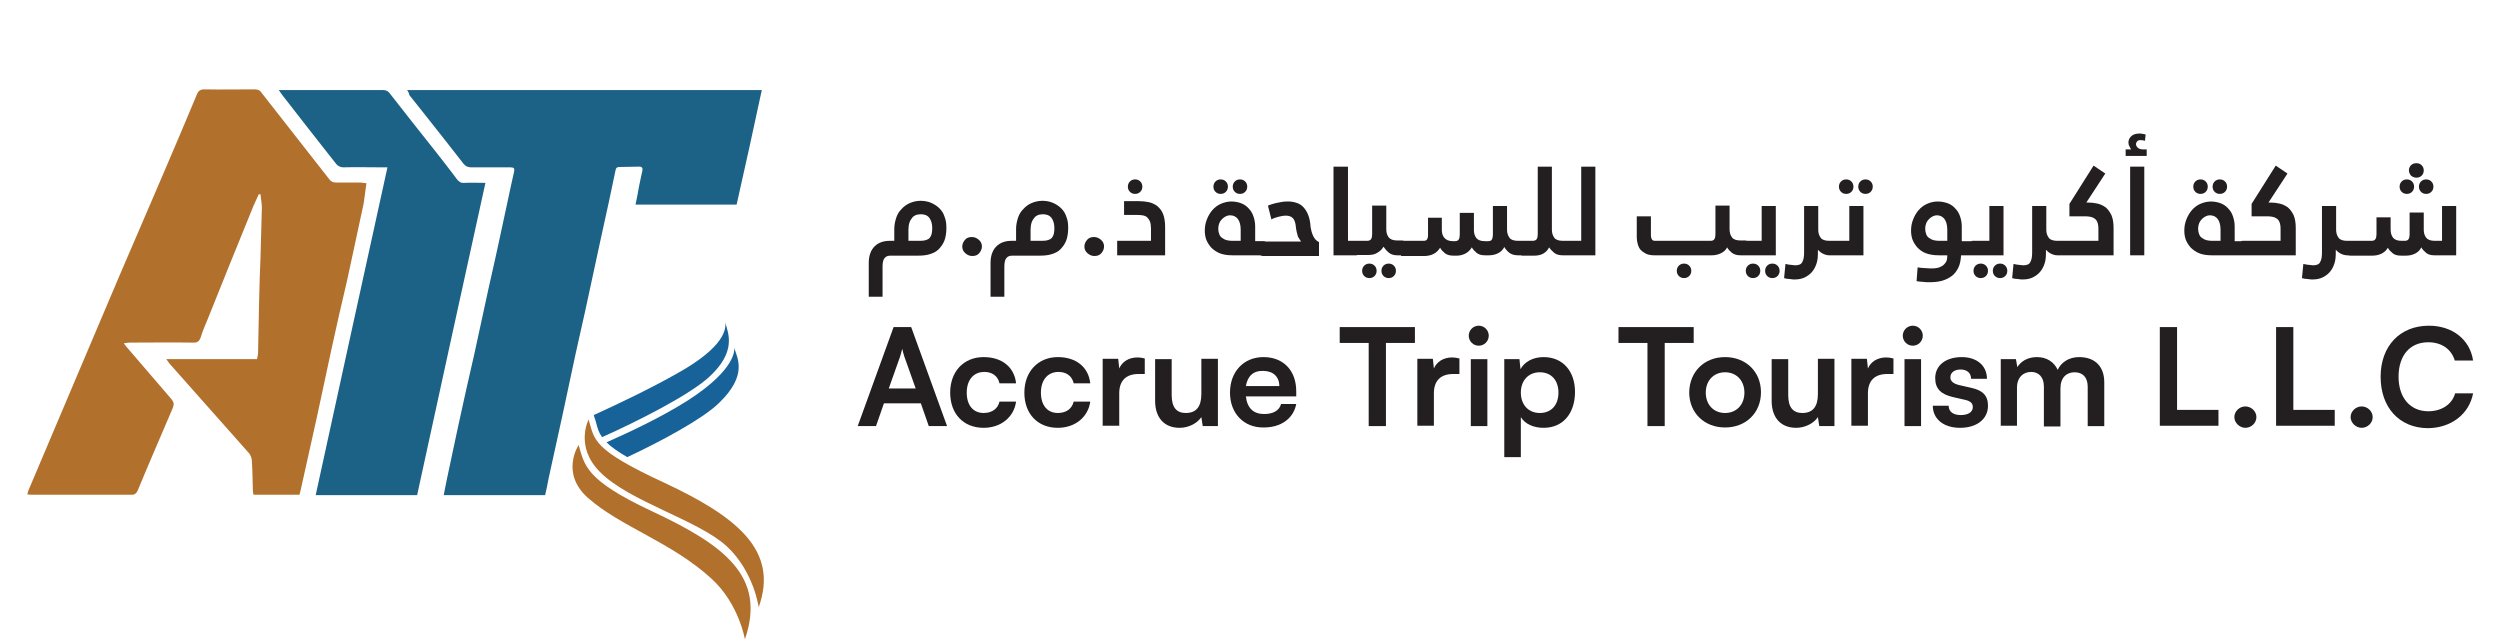 <?xml version="1.0" encoding="utf-8"?>
<!-- Generator: Adobe Illustrator 24.3.0, SVG Export Plug-In . SVG Version: 6.00 Build 0)  -->
<svg version="1.1" id="Layer_1" xmlns="http://www.w3.org/2000/svg" xmlns:xlink="http://www.w3.org/1999/xlink" x="0px" y="0px"
	 viewBox="0 0 724.6 185.3" style="enable-background:new 0 0 724.6 185.3;" xml:space="preserve">
<style type="text/css">
	.st0{fill:#B2702D;}
	.st1{fill:#1C6286;}
	.st2{fill:#176399;}
	.st3{fill:#231F20;}
</style>
<g>
	<g>
		<g>
			<path class="st0" d="M106.2,53.1c-0.3,2.1-0.5,4-0.8,5.9c-1.6,7.4-3.2,14.9-4.8,22.3C99,88.1,97.4,95,95.9,102
				c-1.4,6.4-2.7,12.8-4.1,19.1c-1.4,6.3-2.8,12.6-4.2,18.9c-0.2,1.1-0.5,2.2-0.8,3.4c-4.5,0-8.9,0-13.3,0c-0.1-0.4-0.2-0.7-0.2-1
				c-0.1-2.9-0.1-5.9-0.3-8.8c0-0.7-0.3-1.5-0.7-2.1c-7.6-8.6-15.2-17.1-22.8-25.7c-0.4-0.4-0.7-0.9-1.3-1.7c9,0,17.6,0,26.3,0
				c0.1-0.7,0.3-1.3,0.3-1.8c0.1-5,0.2-9.9,0.3-14.9c0.1-4.2,0.2-8.4,0.4-12.6c0.1-4.9,0.3-9.7,0.4-14.6c0-1.3-0.3-2.6-0.4-3.9
				c-0.2,0-0.3,0-0.5,0c-0.5,1.1-1,2.2-1.5,3.3c-4.5,11-8.9,21.9-13.3,32.9c-0.7,1.7-1.5,3.5-2,5.2c-0.4,1.2-1,1.7-2.3,1.6
				c-6.1-0.1-12.2,0-18.3,0c-0.5,0-1,0.1-1.7,0.2c0.4,0.6,0.7,1,1,1.3c4.3,5,8.5,9.9,12.8,14.9c0.7,0.8,0.8,1.5,0.4,2.5
				c-3.4,8-6.9,16-10.2,24c-0.4,0.8-0.8,1.2-1.7,1.2c-9.7,0-19.4,0-29.1,0c-0.3,0-0.7-0.1-1.2-0.1c0.2-0.5,0.2-0.9,0.4-1.3
				c4.6-10.9,9.3-21.9,13.9-32.8c4.1-9.7,8.2-19.3,12.3-29c4.2-9.8,8.4-19.5,12.6-29.3c3.4-7.9,6.7-15.7,10-23.6
				c0.4-1,1-1.4,2.1-1.4c4.9,0.1,9.7,0,14.6,0c1,0,1.6,0.3,2.1,1.1c6.5,8.3,13,16.6,19.5,24.9c0.5,0.7,1.1,1,2,1c2.4,0,4.8,0,7.2,0
				C104.9,53,105.3,53,106.2,53.1z"/>
			<path class="st1" d="M118,26.1c34.4,0,68.5,0,102.8,0c-2.4,11.2-4.8,22.2-7.3,33.2c-9.8,0-19.4,0-29.3,0c0.4-1.8,0.7-3.5,1-5.2
				c0.3-1.6,0.7-3.2,1-4.7c0.1-0.7-0.1-1.1-0.9-1.1c-1.9,0-3.8,0.1-5.8,0.1c-0.7,0-1,0.3-1.1,1c-0.6,3-1.3,6-1.9,9
				c-0.9,4.3-1.9,8.5-2.8,12.8c-1.4,6.3-2.7,12.7-4.1,19c-0.9,4.2-1.9,8.3-2.8,12.5c-1.2,5.5-2.3,10.9-3.5,16.4
				c-1.4,6.5-2.9,13.1-4.3,19.6c-0.3,1.6-0.6,3.2-1,4.8c-9.8,0-19.5,0-29.4,0c0.3-1.6,0.6-3,0.9-4.5c1.1-5.2,2.2-10.3,3.3-15.5
				c1.5-7,3.1-14,4.7-21c1.4-6.3,2.7-12.6,4.1-18.9c1.4-6.2,2.8-12.4,4.1-18.6c0.9-4,1.7-8.1,2.6-12.1c0.2-1,0.5-2.1,0.7-3.1
				s0-1.3-1.1-1.3c-3.8,0-7.5,0-11.3,0c-1,0-1.7-0.3-2.3-1.1c-3.8-4.9-7.6-9.7-11.4-14.5c-1.4-1.8-2.9-3.6-4.3-5.4
				C118.6,27.1,118.4,26.7,118,26.1z"/>
			<path class="st1" d="M120.9,143.5c-9.9,0-19.5,0-29.4,0c6.9-31.6,13.8-63.2,20.8-95c-0.8,0-1.3,0-1.8,0c-3.7,0-7.3-0.1-11,0
				c-0.8,0-1.4-0.3-2-0.9C92.2,40.9,87,34.2,81.7,27.4c-0.2-0.3-0.5-0.7-0.9-1.3c0.9,0,1.6,0,2.2,0c9.3,0,18.6,0,28,0
				c0.9,0,1.5,0.3,2,1c4.4,5.7,8.9,11.3,13.4,17c2,2.6,4.1,5.2,6,7.8c0.6,0.8,1.2,1.2,2.2,1.1c1.9-0.1,3.9,0,6.1,0
				C134,83.3,127.5,113.3,120.9,143.5z"/>
			<path class="st0" d="M170.6,121.6c1.8,5.8,0.7,8.5,21.9,18.3c21.2,9.9,33.3,19.7,27.4,36.1c0,0-1.4-10.4-9.3-17.7
				c-8.3-7.6-28.2-12.9-36.7-21.5C166.5,129.4,170.6,121.6,170.6,121.6z"/>
			<path class="st0" d="M167.7,129c1.8,5.8,1.7,10,21.1,19.1c21.2,9.9,33.4,19,27.1,37.2c0,0-1.7-10.3-9.7-17.6
				c-11.6-10.6-26.3-15-35.8-23.4C162.3,137.1,167.7,129,167.7,129z"/>
			<path class="st2" d="M210.1,93c0,0,0.1,0.3,0.2,0.7C210.2,93.4,210.1,93.2,210.1,93z"/>
			<path class="st2" d="M205.6,109.2c-5.7,5.3-21.2,13.1-31.1,17.5c-1-1.4-1.3-2.6-1.7-4.1c-0.1-0.5-0.3-1-0.5-1.6l-0.2-0.7
				c6.8-3.1,16.5-7.7,24.4-12.2c13.4-7.5,14-12.7,13.7-14.6C211.2,96.8,213.4,102,205.6,109.2z"/>
			<path class="st2" d="M208.4,116.8c-4.8,4.7-17,11.2-26.6,15.7c-2.9-1.7-4.7-3-6-4.3c6.8-3,16.1-7.4,23.5-12.1
				c14.2-9.1,13.6-14.9,13.5-15.3C213.7,103.8,216.8,108.7,208.4,116.8z"/>
		</g>
	</g>
	<g>
		<path class="st3" d="M255.8,77.3c0-1.2,0.2-2.1,0.6-2.5c0.4-0.5,0.9-0.7,1.7-0.7h7.9c1.3,0,2.4-0.1,3.4-0.4c1-0.3,1.9-0.7,2.6-1.4
			c0.7-0.7,1.3-1.5,1.7-2.5c0.4-1,0.6-2.3,0.6-3.7c0-1.2-0.1-2.2-0.5-3.2c-0.3-1-0.8-1.8-1.5-2.5c-0.7-0.7-1.5-1.2-2.4-1.6
			c-0.9-0.4-2-0.6-3.1-0.6c-1.2,0-2.3,0.3-3.2,0.7c-0.9,0.4-1.7,1-2.4,1.8c-0.7,0.7-1.2,1.6-1.5,2.6s-0.5,2-0.5,3v3.5h-1.3
			c-1.8,0-3.3,0.5-4.4,1.6c-1.1,1.1-1.7,2.7-1.7,4.8V86h4V77.3z M263.3,66.6c0-0.8,0.1-1.5,0.3-2.1c0.2-0.6,0.5-1,0.8-1.4
			s0.7-0.6,1.1-0.8c0.4-0.1,0.9-0.2,1.4-0.2c1.1,0,1.9,0.3,2.5,1.1c0.5,0.7,0.8,1.7,0.8,2.9c0,1.3-0.2,2.2-0.7,2.8
			c-0.5,0.6-1.4,0.9-2.8,0.9h-3.4V66.6z"/>
		<path class="st3" d="M281.8,74.2c0.8,0,1.5-0.2,2-0.8c0.5-0.6,0.8-1.2,0.8-2c0-0.7-0.3-1.4-0.9-1.9c-0.6-0.5-1.2-0.8-2-0.8
			s-1.5,0.2-2,0.8c-0.5,0.6-0.8,1.2-0.8,2c0,0.7,0.3,1.4,0.9,1.9C280.4,73.9,281,74.2,281.8,74.2z"/>
		<path class="st3" d="M291.1,77.3c0-1.2,0.2-2.1,0.6-2.5c0.4-0.5,0.9-0.7,1.7-0.7h7.9c1.3,0,2.4-0.1,3.4-0.4c1-0.3,1.9-0.7,2.6-1.4
			c0.7-0.7,1.3-1.5,1.7-2.5c0.4-1,0.6-2.3,0.6-3.7c0-1.2-0.1-2.2-0.5-3.2c-0.3-1-0.8-1.8-1.5-2.5s-1.5-1.2-2.4-1.6
			c-0.9-0.4-2-0.6-3.1-0.6c-1.2,0-2.3,0.3-3.2,0.7c-0.9,0.4-1.7,1-2.4,1.8c-0.7,0.7-1.2,1.6-1.5,2.6s-0.5,2-0.5,3v3.5h-1.3
			c-1.8,0-3.3,0.5-4.4,1.6c-1.1,1.1-1.7,2.7-1.7,4.8V86h4V77.3z M298.7,66.6c0-0.8,0.1-1.5,0.3-2.1c0.2-0.6,0.5-1,0.8-1.4
			c0.3-0.4,0.7-0.6,1.1-0.8c0.4-0.1,0.9-0.2,1.4-0.2c1,0,1.9,0.3,2.5,1.1c0.5,0.7,0.8,1.7,0.8,2.9c0,1.3-0.2,2.2-0.7,2.8
			c-0.5,0.6-1.4,0.9-2.8,0.9h-3.4V66.6z"/>
		<path class="st3" d="M319.1,69.5c-0.6-0.5-1.2-0.8-2-0.8s-1.5,0.2-2,0.8c-0.5,0.6-0.8,1.2-0.8,2c0,0.7,0.3,1.4,0.9,1.9
			s1.2,0.8,2,0.8s1.5-0.2,2-0.8c0.5-0.6,0.8-1.2,0.8-2C320,70.7,319.7,70,319.1,69.5z"/>
		<path class="st3" d="M337.7,65.8c0-1.5-0.2-2.8-0.6-3.8c-0.4-1-1-1.7-1.7-2.3c-0.7-0.5-1.5-0.9-2.4-1.1c-1-0.2-1.9-0.3-2.9-0.3
			h-4.3v4h3.5c0.7,0,1.3,0,1.8,0.1c0.6,0.1,1.1,0.3,1.4,0.6s0.6,0.7,0.8,1.2s0.3,1.2,0.3,2v3.6h-9.8V74h13.9V65.8z"/>
		<path class="st3" d="M329,56.2c0.6,0,1.1-0.2,1.5-0.6c0.4-0.4,0.6-0.9,0.6-1.5s-0.2-1.1-0.6-1.5c-0.4-0.4-0.9-0.6-1.5-0.6
			c-0.6,0-1.1,0.2-1.5,0.6c-0.4,0.4-0.6,0.9-0.6,1.5s0.2,1.1,0.6,1.5C327.9,56,328.4,56.2,329,56.2z"/>
		<path class="st3" d="M359.4,56.2c0.6,0,1.1-0.2,1.5-0.6c0.4-0.4,0.6-0.9,0.6-1.5s-0.2-1.1-0.6-1.5c-0.4-0.4-0.9-0.6-1.5-0.6
			c-0.6,0-1.1,0.2-1.5,0.6c-0.4,0.4-0.6,0.9-0.6,1.5s0.2,1.1,0.6,1.5C358.3,56,358.8,56.2,359.4,56.2z"/>
		<path class="st3" d="M353.8,56.2c0.6,0,1.1-0.2,1.5-0.6c0.4-0.4,0.6-0.9,0.6-1.5s-0.2-1.1-0.6-1.5c-0.4-0.4-0.9-0.6-1.5-0.6
			c-0.6,0-1.1,0.2-1.5,0.6c-0.4,0.4-0.6,0.9-0.6,1.5s0.2,1.1,0.6,1.5C352.7,56,353.2,56.2,353.8,56.2z"/>
		<path class="st3" d="M381.1,69.2c-0.3-0.4-0.5-0.8-0.7-1.3s-0.3-0.9-0.4-1.4c-0.1-0.4-0.2-0.9-0.2-1.4c-0.1-1-0.3-1.9-0.6-2.7
			c-0.3-0.8-0.7-1.5-1.2-2.1c-0.5-0.6-1.1-1.1-1.9-1.4c-0.8-0.3-1.7-0.5-2.7-0.5c-0.6,0-1.1,0-1.7,0.1c-0.5,0.1-1.1,0.2-1.6,0.3
			c-0.6,0.1-1.1,0.3-1.5,0.4c-0.4,0.1-0.8,0.3-1.1,0.4l1,4c0.7-0.4,1.4-0.6,2.2-0.8s1.4-0.3,1.9-0.3c0.9,0,1.6,0.2,2.1,0.7
			s0.8,1.4,0.9,2.6c0.1,1.1,0.4,2,0.6,2.8c0.4,0.7,0.7,1.1,0.9,1.4h-10.3c-0.1-0.1-0.3-0.1-0.5-0.1h-2.5v-4.3c0-1.1-0.2-2-0.5-2.9
			c-0.3-0.9-0.8-1.7-1.4-2.3c-0.6-0.7-1.4-1.2-2.2-1.5s-1.8-0.5-2.8-0.5c-1.1,0-2.2,0.3-3.1,0.7c-0.9,0.4-1.7,1-2.4,1.8
			s-1.2,1.7-1.6,2.7c-0.4,1-0.6,2.1-0.6,3.2c0,0.9,0.1,1.7,0.4,2.6c0.3,0.8,0.8,1.6,1.4,2.3c0.7,0.7,1.5,1.3,2.5,1.7
			c1,0.4,2.2,0.6,3.7,0.6h8.1c0.2,0.1,0.4,0.2,0.7,0.2h16.3v-4C381.8,69.9,381.4,69.6,381.1,69.2z M359.6,69.8H357
			c-0.5,0-1-0.1-1.5-0.2c-0.4-0.1-0.8-0.3-1.2-0.6c-0.4-0.2-0.7-0.6-0.9-1.1c-0.2-0.5-0.3-1-0.3-1.7c0-0.5,0.1-1,0.3-1.5
			s0.4-0.8,0.8-1.2c0.4-0.4,0.7-0.6,1.1-0.8c0.4-0.2,0.8-0.3,1.2-0.3c1,0,1.8,0.4,2.3,1.1s0.8,1.7,0.8,3.1V69.8z"/>
		<path class="st3" d="M398.4,80c0.4-0.4,0.6-0.9,0.6-1.5c0-0.6-0.2-1.1-0.6-1.5c-0.4-0.4-0.9-0.6-1.5-0.6c-0.6,0-1.1,0.2-1.5,0.6
			c-0.4,0.4-0.6,0.9-0.6,1.5c0,0.6,0.2,1.1,0.6,1.5c0.4,0.4,0.9,0.6,1.5,0.6C397.5,80.6,398,80.4,398.4,80z"/>
		<path class="st3" d="M404,80c0.4-0.4,0.6-0.9,0.6-1.5c0-0.6-0.2-1.1-0.6-1.5c-0.4-0.4-0.9-0.6-1.5-0.6c-0.6,0-1.1,0.2-1.5,0.6
			c-0.4,0.4-0.6,0.9-0.6,1.5c0,0.6,0.2,1.1,0.6,1.5c0.4,0.4,0.9,0.6,1.5,0.6C403.1,80.6,403.6,80.4,404,80z"/>
		<path class="st3" d="M458.3,69.8h-4h-0.2H453c-1.2,0-2.1-0.3-2.5-0.9c-0.5-0.7-0.7-1.4-0.7-2.4V48.3h-4.1v19.6
			c0,0.6-0.1,1.1-0.3,1.4s-0.6,0.5-1.1,0.5h-2.8h-0.6H440c-1.2,0-2.1-0.3-2.5-0.9c-0.5-0.7-0.7-1.4-0.7-2.4v-6.8h-4.1V68
			c0,0.6-0.1,1.1-0.3,1.4c-0.1,0.3-0.5,0.5-1.1,0.5h-0.9c-1.2,0-2-0.3-2.5-0.9c-0.5-0.7-0.7-1.4-0.7-2.4v-4.9h-4.1V68
			c0,0.6-0.1,1.1-0.3,1.4s-0.5,0.5-1.1,0.5h-0.6c-1.2,0-2-0.4-2.5-1c-0.5-0.6-0.7-1.4-0.7-2.3v-3.5h-4v5c0,0.6-0.1,1-0.3,1.3
			s-0.5,0.4-1.1,0.4h-5.6c-0.1-0.1-0.3-0.1-0.6-0.1H405c-1.2,0-2-0.3-2.5-0.9c-0.5-0.7-0.7-1.4-0.7-2.4v-6.8h-4.1v8.3
			c0,0.6-0.1,1.1-0.3,1.4s-0.6,0.5-1.1,0.5h-3.2h-0.2h-2.2V48.3h-4.1h-0.1V74h6.5c0.2,0,0.3,0,0.4-0.1h3.3c1,0,1.9-0.2,2.6-0.7
			c0.7-0.4,1.3-1,1.7-1.7c0.4,0.6,0.9,1.2,1.5,1.7c0.6,0.5,1.4,0.8,2.5,0.8h1.1v0.2h6.7c1,0,1.9-0.2,2.7-0.6c0.8-0.4,1.4-1,1.9-1.8
			c0.3,0.6,0.8,1.1,1.4,1.6c0.6,0.5,1.5,0.7,2.5,0.7h0.9c0.9,0,1.7-0.2,2.5-0.6s1.4-1,1.9-1.8c0.3,0.6,0.8,1.1,1.4,1.6
			c0.6,0.5,1.4,0.7,2.5,0.7h1c1,0,1.9-0.2,2.7-0.6c0.8-0.4,1.4-1,1.8-1.8c0.4,0.7,0.9,1.2,1.5,1.7c0.7,0.5,1.5,0.7,2.6,0.7h0.9v0.1
			h3.7c1,0,1.9-0.2,2.6-0.6c0.7-0.4,1.3-1,1.7-1.8c0.4,0.6,0.9,1.1,1.5,1.6c0.6,0.5,1.5,0.7,2.5,0.7h1.1h0.3h8V48.3h-4.1V69.8z"/>
		<path class="st3" d="M475.6,72.5c0.4,0.4,1,0.8,1.6,1.1c0.7,0.3,1.5,0.4,2.4,0.4h16.5c1,0,1.9-0.2,2.7-0.6
			c0.8-0.4,1.4-0.9,1.8-1.7c0.3,0.6,0.8,1.1,1.4,1.6c0.7,0.5,1.5,0.7,2.5,0.7h1.2h0.2h8.8V59.7h-4.1v10.1h-4.3
			c-0.1-0.1-0.3-0.1-0.5-0.1h-1.3c-1.2,0-2.1-0.3-2.5-0.9c-0.5-0.7-0.7-1.4-0.7-2.4v-6.8h-4.1v8.3c0,0.6-0.1,1.1-0.3,1.4
			s-0.5,0.5-1.1,0.5h-16.1c-0.4,0-0.7-0.1-0.9-0.4c-0.2-0.3-0.3-0.7-0.3-1.4v-5.3h-4.1v6.1c0,0.7,0.1,1.3,0.3,2
			C474.9,71.5,475.2,72.1,475.6,72.5z"/>
		<path class="st3" d="M486.6,77c-0.4,0.4-0.6,0.9-0.6,1.5c0,0.6,0.2,1.1,0.6,1.5c0.4,0.4,0.9,0.6,1.5,0.6c0.6,0,1.1-0.2,1.5-0.6
			c0.4-0.4,0.6-0.9,0.6-1.5c0-0.6-0.2-1.1-0.6-1.5c-0.4-0.4-0.9-0.6-1.5-0.6C487.5,76.4,487,76.6,486.6,77z"/>
		<path class="st3" d="M506.6,77c-0.4,0.4-0.6,0.9-0.6,1.5c0,0.6,0.2,1.1,0.6,1.5c0.4,0.4,0.9,0.6,1.5,0.6c0.6,0,1.1-0.2,1.5-0.6
			c0.4-0.4,0.6-0.9,0.6-1.5c0-0.6-0.2-1.1-0.6-1.5c-0.4-0.4-0.9-0.6-1.5-0.6C507.5,76.4,507,76.6,506.6,77z"/>
		<path class="st3" d="M515.2,80c0.4-0.4,0.6-0.9,0.6-1.5c0-0.6-0.2-1.1-0.6-1.5c-0.4-0.4-0.9-0.6-1.5-0.6s-1.1,0.2-1.5,0.6
			c-0.4,0.4-0.6,0.9-0.6,1.5c0,0.6,0.2,1.1,0.6,1.5c0.4,0.4,0.9,0.6,1.5,0.6S514.8,80.4,515.2,80z"/>
		<path class="st3" d="M518,80.8c0.3,0,0.6,0.1,1,0.1c0.4,0.1,0.8,0.1,1.2,0.1c1.1,0,2.1-0.2,2.9-0.6c0.8-0.4,1.5-0.9,2.1-1.6
			s1-1.5,1.3-2.4c0.3-0.9,0.4-1.9,0.4-3v-1c0.4,0.4,0.8,0.8,1.4,1.1c0.6,0.3,1.2,0.5,1.9,0.5h0.9h0.4h8.6V59.7H536v10.1h-4.5h-0.4
			h-0.9c-1.2,0-2.1-0.3-2.5-0.9c-0.5-0.7-0.7-1.4-0.7-2.4v-6.8h-4.1V73c0,1.2-0.1,2.2-0.5,2.9c-0.3,0.7-1,1-2.1,1
			c-0.3,0-0.6-0.1-0.9-0.1c-0.3,0-0.6-0.1-0.9-0.1l-1-0.2l-0.4,4.1c0.1,0,0.2,0.1,0.4,0.1C517.6,80.8,517.8,80.8,518,80.8z"/>
		<path class="st3" d="M540.7,56.2c0.6,0,1.1-0.2,1.5-0.6c0.4-0.4,0.6-0.9,0.6-1.5s-0.2-1.1-0.6-1.5s-0.9-0.6-1.5-0.6
			s-1.1,0.2-1.5,0.6c-0.4,0.4-0.6,0.9-0.6,1.5s0.2,1.1,0.6,1.5C539.6,56,540.1,56.2,540.7,56.2z"/>
		<path class="st3" d="M535.1,56.2c0.6,0,1.1-0.2,1.5-0.6c0.4-0.4,0.6-0.9,0.6-1.5s-0.2-1.1-0.6-1.5s-0.9-0.6-1.5-0.6
			s-1.1,0.2-1.5,0.6c-0.4,0.4-0.6,0.9-0.6,1.5s0.2,1.1,0.6,1.5C534,56,534.5,56.2,535.1,56.2z"/>
		<path class="st3" d="M565.7,80c0.8-0.6,1.4-1.4,1.9-2.4s0.7-2.2,0.8-3.6h3.3h0.4h8.6V59.7h-4.1v10.1h-4.9c-0.1,0-0.2,0-0.3,0.1
			h-2.8v-4.3c0-1.1-0.2-2-0.5-2.9c-0.3-0.9-0.8-1.7-1.4-2.3c-0.6-0.7-1.4-1.2-2.2-1.5c-0.9-0.3-1.8-0.5-2.9-0.5
			c-1.2,0-2.2,0.3-3.1,0.7c-0.9,0.4-1.7,1-2.4,1.8c-0.7,0.8-1.2,1.7-1.6,2.7s-0.6,2.1-0.6,3.2c0,0.9,0.1,1.7,0.4,2.6
			c0.3,0.8,0.8,1.6,1.4,2.3c0.7,0.7,1.4,1.3,2.5,1.7c1.1,0.4,2.3,0.6,3.8,0.6h2.4c0,0.9-0.1,1.5-0.4,2c-0.3,0.4-0.6,0.8-1.1,1.1
			s-1,0.5-1.6,0.6c-0.6,0.1-1.2,0.1-1.9,0.1c-0.4,0-1-0.1-1.6-0.1s-1.3-0.1-2-0.2l-0.3,4c0.7,0.1,1.4,0.2,2,0.2
			c0.6,0.1,1.1,0.1,1.7,0.1c1.3,0,2.5-0.1,3.6-0.4C563.9,81.1,564.9,80.6,565.7,80z M561.9,69.8c-0.5,0-1-0.1-1.5-0.2
			c-0.4-0.1-0.8-0.3-1.2-0.6c-0.4-0.2-0.7-0.6-0.9-1.1s-0.3-1-0.3-1.7c0-0.5,0.1-1,0.3-1.5s0.5-0.9,0.8-1.2c0.4-0.4,0.7-0.6,1.1-0.8
			c0.4-0.2,0.8-0.3,1.2-0.3c0.9,0,1.7,0.4,2.2,1.1s0.8,1.7,0.8,3.1v3.2H561.9z"/>
		<path class="st3" d="M581.8,78.5c0-0.6-0.2-1.1-0.6-1.5c-0.4-0.4-0.9-0.6-1.5-0.6s-1.1,0.2-1.5,0.6c-0.4,0.4-0.6,0.9-0.6,1.5
			c0,0.6,0.2,1.1,0.6,1.5c0.4,0.4,0.9,0.6,1.5,0.6s1.1-0.2,1.5-0.6C581.6,79.6,581.8,79.1,581.8,78.5z"/>
		<path class="st3" d="M572.6,77c-0.4,0.4-0.6,0.9-0.6,1.5c0,0.6,0.2,1.1,0.6,1.5c0.4,0.4,0.9,0.6,1.5,0.6s1.1-0.2,1.5-0.6
			c0.4-0.4,0.6-0.9,0.6-1.5c0-0.6-0.2-1.1-0.6-1.5c-0.4-0.4-0.9-0.6-1.5-0.6S573,76.6,572.6,77z"/>
		<path class="st3" d="M610.3,60.1c-0.7-0.5-1.5-0.9-2.4-1.1c-0.9-0.2-1.8-0.3-2.8-0.3h-0.4l5.5-8.4l-3.4-2.3l-7,11.1v3.6h4.3
			c0.5,0,1.1,0,1.6,0.1c0.5,0.1,0.9,0.2,1.3,0.5c0.4,0.2,0.7,0.6,0.9,1.1s0.3,1.1,0.3,2v3.4h-10.6h-0.5h-0.8c-1.2,0-2.1-0.3-2.5-0.9
			c-0.5-0.7-0.7-1.4-0.7-2.4v-6.8H589V73c0,1.2-0.1,2.2-0.5,2.9c-0.3,0.7-1,1-2.1,1c-0.3,0-0.6-0.1-0.9-0.1c-0.3,0-0.6-0.1-0.9-0.1
			l-1-0.2l-0.4,4.1c0.1,0,0.2,0.1,0.4,0.1c0.1,0.1,0.3,0.1,0.5,0.1c0.3,0,0.6,0.1,1,0.1c0.4,0.1,0.8,0.1,1.2,0.1
			c1.1,0,2.1-0.2,2.9-0.6c0.8-0.4,1.5-0.9,2.1-1.6s1-1.5,1.3-2.4c0.3-0.9,0.4-1.9,0.4-3v-1c0.4,0.4,0.8,0.8,1.4,1.1
			c0.6,0.3,1.2,0.5,1.9,0.5h0.9h0.4h15v-8c0-1.4-0.2-2.6-0.6-3.6C611.5,61.4,611,60.7,610.3,60.1z"/>
		<path class="st3" d="M619.6,42.8c-0.3-0.3-0.5-0.6-0.5-1c0-0.4,0.2-0.7,0.4-0.9s0.5-0.3,0.9-0.3c0.4,0,0.9,0.1,1.3,0.2l0.2-1.8
			c-0.3-0.1-0.6-0.2-0.9-0.2c-0.3-0.1-0.6-0.1-0.9-0.1c-1.1,0-1.9,0.3-2.4,0.8s-0.8,1.1-0.8,1.8c0,0.4,0.1,0.8,0.3,1.1
			c0.1,0.3,0.3,0.6,0.5,0.9h-1.6v1.9h6.1v-1.9h-1.1C620.4,43.3,619.9,43.1,619.6,42.8z"/>
		<rect x="617.4" y="48.3" class="st3" width="4.1" height="25.7"/>
		<path class="st3" d="M643.4,56.2c0.6,0,1.1-0.2,1.5-0.6c0.4-0.4,0.6-0.9,0.6-1.5s-0.2-1.1-0.6-1.5S644,52,643.4,52
			s-1.1,0.2-1.5,0.6c-0.4,0.4-0.6,0.9-0.6,1.5s0.2,1.1,0.6,1.5C642.3,56,642.8,56.2,643.4,56.2z"/>
		<path class="st3" d="M634.9,71.7c0.7,0.7,1.5,1.3,2.5,1.7c1,0.4,2.2,0.6,3.7,0.6h8.9h0.2h15.2v-8c0-1.4-0.2-2.6-0.6-3.6
			c-0.5-1-1-1.7-1.7-2.3c-0.7-0.5-1.5-0.9-2.4-1.1c-0.9-0.2-1.8-0.3-2.8-0.3h-0.4l5.5-8.4l-3.4-2.3l-7,11.1v3.6h4.3
			c0.5,0,1.1,0,1.6,0.1c0.5,0.1,0.9,0.2,1.3,0.5c0.4,0.2,0.7,0.6,0.9,1.1s0.3,1.1,0.3,2v3.4h-11.1c-0.1,0-0.2,0-0.3,0.1h-1.9v-4.3
			c0-1.1-0.2-2-0.5-2.9c-0.3-0.9-0.8-1.7-1.4-2.3c-0.6-0.7-1.4-1.2-2.2-1.5s-1.8-0.5-2.8-0.5c-1.1,0-2.2,0.3-3.1,0.7s-1.7,1-2.4,1.8
			c-0.7,0.8-1.2,1.7-1.6,2.7s-0.6,2.1-0.6,3.2c0,0.9,0.1,1.7,0.4,2.6C633.8,70.2,634.3,71,634.9,71.7z M637.4,64.7
			c0.2-0.5,0.4-0.8,0.8-1.2c0.4-0.4,0.7-0.6,1.1-0.8c0.4-0.2,0.8-0.3,1.2-0.3c1,0,1.8,0.4,2.3,1.1s0.8,1.7,0.8,3.1v3.2H641
			c-0.5,0-1-0.1-1.5-0.2c-0.4-0.1-0.8-0.3-1.2-0.6c-0.4-0.2-0.7-0.6-0.9-1.1s-0.3-1-0.3-1.7C637.1,65.7,637.2,65.2,637.4,64.7z"/>
		<path class="st3" d="M637.8,56.2c0.6,0,1.1-0.2,1.5-0.6c0.4-0.4,0.6-0.9,0.6-1.5s-0.2-1.1-0.6-1.5s-0.9-0.6-1.5-0.6
			s-1.1,0.2-1.5,0.6c-0.4,0.4-0.6,0.9-0.6,1.5s0.2,1.1,0.6,1.5C636.7,56,637.2,56.2,637.8,56.2z"/>
		<path class="st3" d="M700.4,51.5c0.6,0,1.1-0.2,1.5-0.6c0.4-0.4,0.6-0.9,0.6-1.5c0-0.6-0.2-1.1-0.6-1.5c-0.4-0.4-0.9-0.6-1.5-0.6
			c-0.7,0-1.2,0.2-1.6,0.6c-0.4,0.4-0.6,0.9-0.6,1.5c0,0.6,0.3,1.1,0.6,1.5C699.3,51.3,699.8,51.5,700.4,51.5z"/>
		<path class="st3" d="M697.6,56.2c0.6,0,1.1-0.2,1.5-0.6c0.4-0.4,0.6-0.9,0.6-1.5s-0.2-1.1-0.6-1.5s-0.9-0.6-1.5-0.6
			s-1.1,0.2-1.5,0.6c-0.4,0.4-0.6,0.9-0.6,1.5s0.2,1.1,0.6,1.5C696.5,56,697,56.2,697.6,56.2z"/>
		<path class="st3" d="M701.1,54.1c0,0.6,0.2,1.1,0.6,1.5c0.4,0.4,0.9,0.6,1.5,0.6s1.1-0.2,1.5-0.6c0.4-0.4,0.6-0.9,0.6-1.5
			s-0.2-1.1-0.6-1.5s-0.9-0.6-1.5-0.6s-1.1,0.2-1.5,0.6C701.3,53,701.1,53.5,701.1,54.1z"/>
		<path class="st3" d="M681.3,74.1h6.2c1.1,0,2-0.2,2.8-0.6c0.8-0.4,1.4-1,1.8-1.7c0.3,0.6,0.8,1.1,1.4,1.6s1.4,0.7,2.5,0.7h1.3
			c1,0,1.9-0.2,2.7-0.6c0.8-0.4,1.4-1,1.8-1.8c0.3,0.6,0.8,1.1,1.4,1.6c0.6,0.5,1.4,0.7,2.4,0.7h6.3V59.7h-4.1v10.1h-2.1
			c-1.2,0-2-0.3-2.5-0.9c-0.5-0.7-0.7-1.4-0.7-2.4v-4.9h-4.1v6.3c0,0.6-0.1,1.1-0.3,1.4c-0.2,0.3-0.5,0.5-1.1,0.5h-0.9
			c-1.2,0-2-0.3-2.5-0.9c-0.5-0.7-0.7-1.4-0.7-2.4V63h-4.1v4.9c0,0.6-0.1,1.1-0.3,1.4c-0.2,0.3-0.5,0.5-1.1,0.5h-5.8h-0.4h-0.9
			c-1.2,0-2.1-0.3-2.5-0.9c-0.5-0.7-0.7-1.4-0.7-2.4v-6.8H673V73c0,1.2-0.1,2.2-0.5,2.9c-0.3,0.7-1,1-2.1,1c-0.3,0-0.6-0.1-0.9-0.1
			c-0.3,0-0.6-0.1-0.9-0.1l-1-0.2l-0.4,4.1c0.1,0,0.2,0.1,0.4,0.1c0.1,0.1,0.3,0.1,0.5,0.1c0.3,0,0.6,0.1,1,0.1
			c0.4,0.1,0.8,0.1,1.2,0.1c1.1,0,2.1-0.2,2.9-0.6c0.8-0.4,1.5-0.9,2.1-1.6s1-1.5,1.3-2.4c0.3-0.9,0.4-1.9,0.4-3v-1
			c0.4,0.4,0.8,0.8,1.4,1.1c0.6,0.3,1.2,0.5,1.9,0.5L681.3,74.1L681.3,74.1z"/>
		<path class="st3" d="M259,94.8l-10.4,28.7h5.3l2.3-6.6h10.7l2.3,6.6h5.3l-10.4-28.7H259z M257.6,112.6l3.3-9.3
			c0.2-0.8,0.5-1.7,0.6-2.2c0.1,0.6,0.4,1.5,0.6,2.2l3.3,9.3H257.6z"/>
		<path class="st3" d="M285.3,107.8c2.2,0,3.9,1.1,4.4,3.3h4.8c-0.5-4.7-4.1-7.6-9.4-7.6c-5.8,0-9.7,4.2-9.7,10.3
			c0,6.1,3.8,10.2,9.7,10.2c5,0,8.8-3.1,9.4-7.6h-4.8c-0.5,2.1-2.2,3.3-4.6,3.3c-3,0-4.9-2.2-4.9-5.9S282.2,107.8,285.3,107.8z"/>
		<path class="st3" d="M306.8,107.8c2.2,0,3.9,1.1,4.4,3.3h4.8c-0.5-4.7-4.1-7.6-9.4-7.6c-5.7,0-9.7,4.2-9.7,10.3
			c0,6.1,3.8,10.2,9.7,10.2c5,0,8.8-3.1,9.4-7.6h-4.8c-0.5,2.1-2.2,3.3-4.6,3.3c-3,0-4.9-2.2-4.9-5.9S303.7,107.8,306.8,107.8z"/>
		<path class="st3" d="M324.4,106.8l-0.3-2.8h-4.5v19.4h4.8V114c0-3.8,2.1-5.6,5.6-5.6h1.8v-4.5c-0.8-0.2-1.4-0.3-2.1-0.3
			C327.1,103.6,325.2,104.9,324.4,106.8z"/>
		<path class="st3" d="M348.2,114.2c0,3.7-1.5,5.5-4.5,5.5c-2.6,0-4.1-1.5-4.1-5.2v-10.4h-4.8v12.1c0,4.8,2.6,7.8,7.1,7.8
			c2.6,0,5.1-1.3,6.3-3.1l0.4,2.6h4.4v-19.4V104h-4.8V114.2z"/>
		<path class="st3" d="M366.2,103.5c-5.7,0-9.7,4.2-9.7,10.3c0,6,4,10.2,9.8,10.1c5,0,8.6-2.6,9.4-6.8h-4.4
			c-0.5,1.9-2.3,2.9-4.9,2.9c-3.1,0-4.9-1.7-5.3-5.1h14.6v-1.5C375.7,107.4,372,103.5,366.2,103.5z M361.1,111.9
			c0.5-2.9,2.2-4.5,5-4.4c2.9,0,4.7,1.7,4.7,4.4H361.1z"/>
		<polygon class="st3" points="388.3,99.4 396.7,99.4 396.7,123.5 401.7,123.5 401.7,99.4 410.1,99.4 410.1,94.8 388.3,94.8 		"/>
		<path class="st3" d="M415.6,106.8l-0.3-2.8h-4.5v19.4h4.8V114c0-3.8,2.1-5.6,5.6-5.6h1.8v-4.5c-0.8-0.2-1.4-0.3-2.1-0.3
			C418.3,103.6,416.4,104.9,415.6,106.8z"/>
		<path class="st3" d="M428.6,94.4c-1.6,0-2.9,1.3-2.9,2.9s1.3,2.9,2.9,2.9c1.6,0,2.9-1.3,2.9-2.9S430.2,94.4,428.6,94.4z"/>
		<rect x="426.3" y="104.1" class="st3" width="4.8" height="19.4"/>
		<path class="st3" d="M447.4,103.5c-3,0-5.5,1.3-6.7,3.5l-0.3-2.9H436v28.4h4.8v-11.6c1.2,2,3.7,3.1,6.6,3.1
			c5.8,0,9.1-4.4,9.1-10.4C456.5,107.5,452.9,103.5,447.4,103.5z M446.3,119.7c-3.3,0-5.5-2.4-5.5-5.9s2.2-5.9,5.5-5.9
			c3.4,0,5.4,2.4,5.4,5.9S449.7,119.7,446.3,119.7z"/>
		<polygon class="st3" points="490.9,94.8 469.1,94.8 469.1,99.4 477.5,99.4 477.5,123.5 482.5,123.5 482.5,99.4 490.9,99.4 		"/>
		<path class="st3" d="M500,103.5c-6,0-10.3,4.2-10.4,10.2c0,6,4.4,10.2,10.4,10.2s10.4-4.2,10.4-10.2S506,103.5,500,103.5z
			 M500,119.7c-3.3,0-5.6-2.4-5.6-5.9s2.3-5.9,5.6-5.9c3.3,0,5.6,2.4,5.6,5.9S503.3,119.7,500,119.7z"/>
		<path class="st3" d="M526.9,114.2c0,3.7-1.5,5.5-4.5,5.5c-2.6,0-4.1-1.5-4.1-5.2v-10.4h-4.8v12.1c0,4.8,2.6,7.8,7.1,7.8
			c2.6,0,5.1-1.3,6.3-3.1l0.4,2.6h4.4v-19.4V104h-4.8V114.2z"/>
		<path class="st3" d="M541.4,106.8l-0.3-2.8h-4.5v19.4h4.8V114c0-3.8,2.1-5.6,5.6-5.6h1.8v-4.5c-0.8-0.2-1.4-0.3-2.1-0.3
			C544.1,103.6,542.2,104.9,541.4,106.8z"/>
		<path class="st3" d="M554.4,94.4c-1.6,0-2.9,1.3-2.9,2.9s1.3,2.9,2.9,2.9c1.6,0,2.9-1.3,2.9-2.9S556,94.4,554.4,94.4z"/>
		<rect x="552" y="104.1" class="st3" width="4.8" height="19.4"/>
		<path class="st3" d="M571.3,112.4l-3.5-0.8c-1.6-0.4-2.5-1.1-2.5-2.2c0-1.4,1.1-2.3,3-2.3s3,1.1,3,2.7h4.6c0-3.8-2.9-6.3-7.3-6.3
			c-4.5,0-7.7,2.3-7.7,6.1c0,3.1,1.7,4.7,5.2,5.5l3.5,0.8c1.7,0.4,2.2,1.1,2.2,2.1c0,1.4-1.3,2.3-3.5,2.3s-3.5-1-3.5-2.7h-4.6
			c0,3.8,3.1,6.4,7.9,6.4s8.1-2.5,8.1-6.4C576.2,114.6,574.6,113.1,571.3,112.4z"/>
		<path class="st3" d="M602.6,103.5c-2.9,0-5.2,1.5-6.2,3.7c-1-2.2-3.1-3.7-6-3.7c-2.8,0-4.7,1.3-5.7,2.9l-0.4-2.3h-4.4v19.3h4.7
			v-11c0-3.1,1.9-4.6,4.1-4.6s3.7,1.5,3.7,4.2v11.6h4.8v-11c0-3.2,1.8-4.7,4.1-4.7s3.8,1.4,3.8,4.2v11.4h4.8v-12.7
			C609.9,106.3,607.3,103.5,602.6,103.5z"/>
		<polygon class="st3" points="631,94.8 626,94.8 626,123.4 643,123.4 643,118.8 631,118.8 		"/>
		<path class="st3" d="M650.8,117.8c-1.7,0-3.2,1.4-3.2,3.1c0,1.6,1.5,3.1,3.2,3.1s3.2-1.4,3.2-3.1
			C654,119.2,652.5,117.8,650.8,117.8z"/>
		<polygon class="st3" points="664.7,94.8 659.7,94.8 659.7,123.4 676.7,123.4 676.7,118.8 664.7,118.8 		"/>
		<path class="st3" d="M684.5,117.8c-1.7,0-3.2,1.4-3.2,3.1c0,1.6,1.5,3.1,3.2,3.1s3.2-1.4,3.2-3.1
			C687.7,119.2,686.2,117.8,684.5,117.8z"/>
		<path class="st3" d="M703.8,119.2c-5.2,0-8.6-3.9-8.6-10c0-6.2,3.3-10,8.6-10c3.9,0,6.7,2,7.7,5.3h5.3c-0.9-6.1-6-10.1-12.8-10.1
			c-8.4,0-14,5.9-14,14.8c0,8.9,5.4,14.8,13.6,14.9c6.8,0,12.1-4.1,13.2-10.1h-5.2C710.7,117.2,707.7,119.2,703.8,119.2z"/>
	</g>
</g>
</svg>
